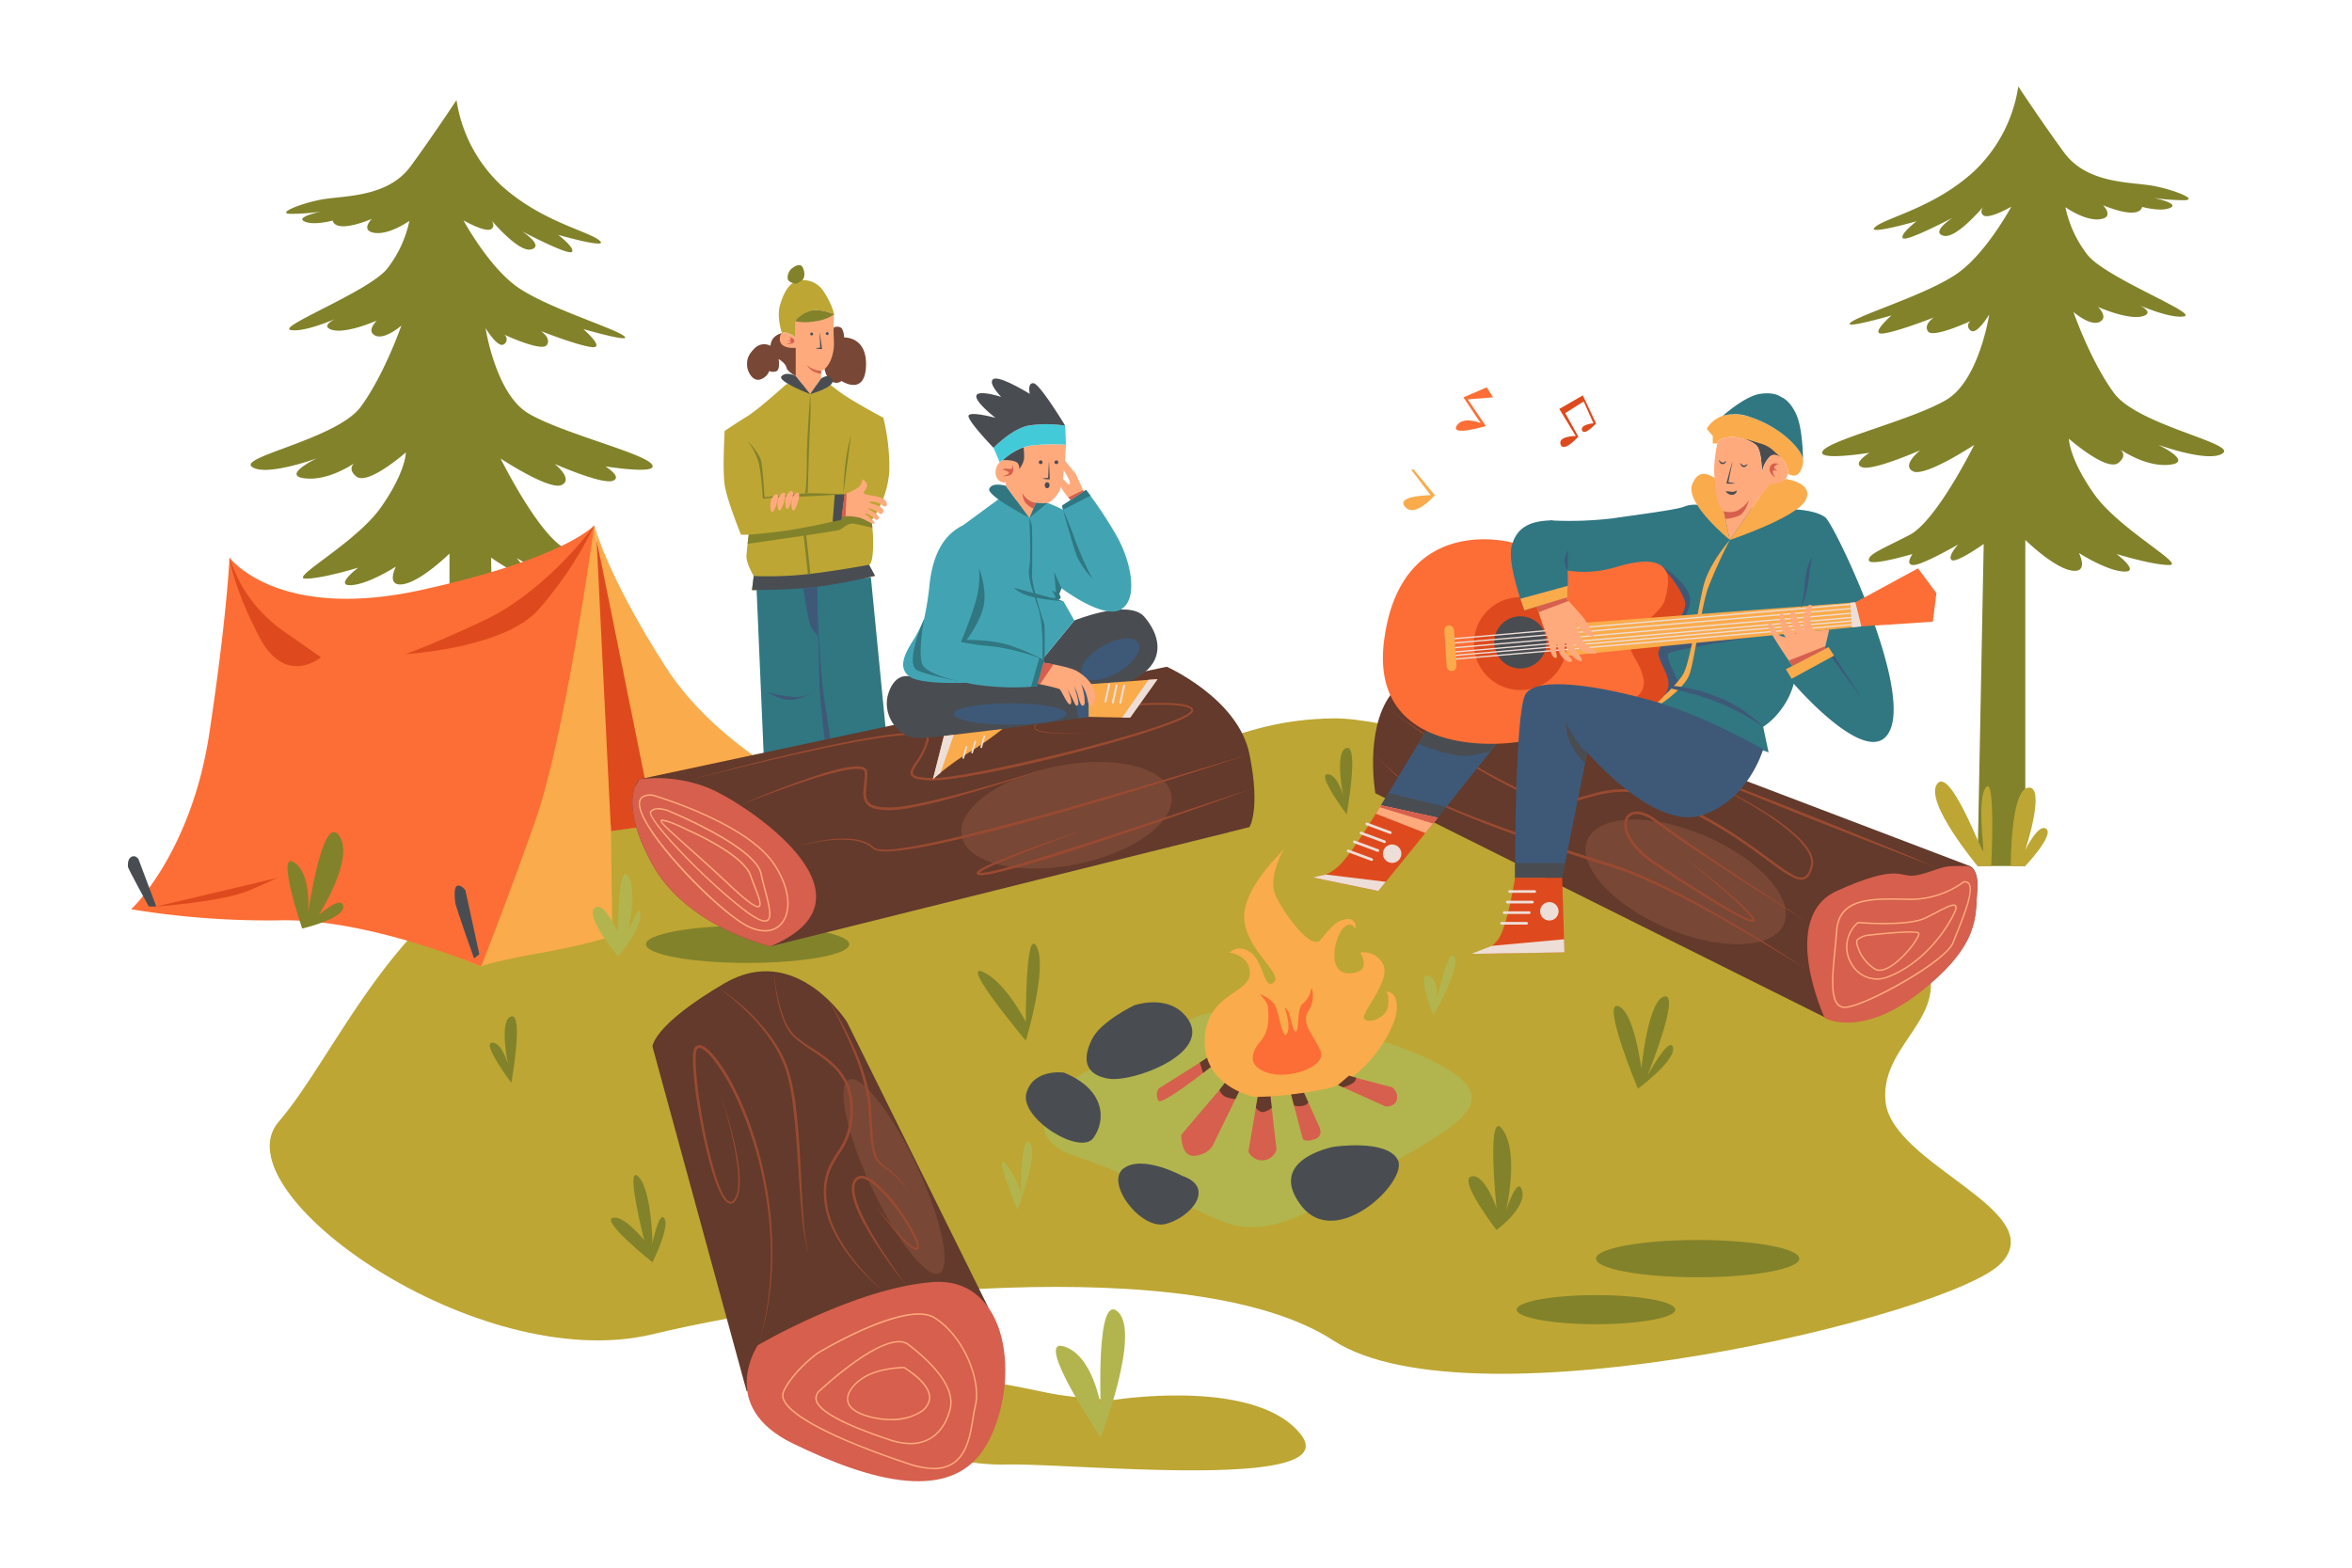 <?xml version="1.0" encoding="UTF-8"?> <svg xmlns="http://www.w3.org/2000/svg" id="Illustration" viewBox="0 0 600 400"><defs><style>.cls-1{fill:#82822b;}.cls-2{fill:#bda633;}.cls-3{fill:#b2b54e;}.cls-4{fill:#494d52;}.cls-5{fill:#d65f4d;}.cls-6{fill:#633a2b;}.cls-7{fill:#faab4b;}.cls-8{fill:#fc6e35;}.cls-9{fill:#de4a1d;}.cls-10{fill:#784735;}.cls-11{fill:#ffaa7d;}.cls-12{fill:#307782;}.cls-13{fill:#3e5978;}.cls-14{fill:#994a31;}.cls-15{fill:#42a4b3;}.cls-16{fill:#43cad9;}.cls-17{fill:#edded8;}</style></defs><g id="tree"><path class="cls-1" d="M514.87,22.057a37.466,37.466,0,0,1-11.38,21.736c-10.1,9.206-22.12,11.635-25.06,14.065s10.484-1.407,10.484-1.407-4.475,3.452-3.452,4.348,12.658-5.243,12.658-5.243-5.754,3.708-2.3,4.6,11-8.439,11-8.439-2.3,2.046-.895,3.2,7.16-2.174,7.16-2.174-6.265,11.636-13.554,16.878-24.165,10.357-27.234,12.53,10.229-1.662,10.229-1.662-5.754,4.987-2.174,4.6,13-4.092,13-4.092-2.775,1.79-1.5,3.581S502.723,81.9,502.723,81.9a1.452,1.452,0,0,0,0,2.43c1.534,1.278,4.731-4.092,4.731-4.092s-2.557,16.75-10.868,21.737-28.9,9.973-31.454,12.913,11.763.64,11.763.64-4.6,2.813-1.79,3.708,14.743-4.348,14.743-4.348-4.9,3.836-1.829,5.371,15.6-6.738,15.6-6.738-9.59,19.4-16.494,22.976-10.74,4.986-10.357,6.521,11.124-1.662,11.124-1.662-2.046,2.812.256,2.812,11.379-5.242,11.379-5.242-2.812,3.069-1.662,3.964,8.183-4.092,8.183-4.092l-1.586,82.162h12.2V137.77s7.16,7.033,11.763,7.8,1.918-4.475,1.918-4.475,6.9,4.475,11.379,4.731-1.79-4.475-1.79-4.475,9.078,2.812,13.426,2.812-12.786-9.078-19.179-18.156-6.393-14.064-6.393-14.064,9.717,8.566,12.658,6.137-.384-3.964-.384-3.964,6.777,5.115,13.3,4.475-2.813-5.114-2.813-5.114,12.914,4.731,16.494,2.174-21.736-7.161-27.746-15.344-10.357-20.713-10.357-20.713,4.22,3.708,6.649,2.557-.383-3.836-.383-3.836,8.055,3.58,11.635,2.3-3.58-3.836-3.58-3.836,9.589,4.6,13.809,3.964-19.947-9.846-24.55-15.727a29.659,29.659,0,0,1-5.625-12.147s4.986,3.58,8.822,3.069.767-3.58.767-3.58,7.288,3.2,9.462,1.278-3.868-2.173-3.868-2.173,7.48,2.877,11.124,1.726-3.74-2.685-3.74-2.685a53.278,53.278,0,0,0,7.576.575c4.027,0-2.11-2.589-7.672-3.644s-16.877-.383-22.823-8.535S514.87,22.057,514.87,22.057Z"></path><path class="cls-1" d="M116.454,25.535a37.464,37.464,0,0,0,11.38,21.736c10.1,9.206,22.119,11.636,25.06,14.065S142.41,59.93,142.41,59.93s4.475,3.452,3.452,4.347S133.2,59.035,133.2,59.035s5.753,3.708,2.3,4.6-11-8.439-11-8.439,2.3,2.046.895,3.2-7.16-2.173-7.16-2.173S124.509,67.857,131.8,73.1s24.166,10.357,27.235,12.531S148.8,83.967,148.8,83.967s5.753,4.987,2.173,4.6-13-4.091-13-4.091,2.774,1.79,1.5,3.58S128.6,85.374,128.6,85.374a1.451,1.451,0,0,1,0,2.429c-1.535,1.279-4.731-4.091-4.731-4.091s2.557,16.749,10.868,21.736,28.9,9.973,31.454,12.914-11.763.639-11.763.639,4.6,2.813,1.79,3.708-14.743-4.347-14.743-4.347,4.9,3.836,1.829,5.37-15.6-6.737-15.6-6.737,9.589,19.395,16.494,22.975,10.74,4.987,10.356,6.521-11.123-1.662-11.123-1.662,2.045,2.813-.256,2.813S131.8,142.4,131.8,142.4s2.813,3.068,1.662,3.963-8.183-4.091-8.183-4.091l1.587,82.162h-12.2V141.249s-7.16,7.032-11.763,7.8-1.918-4.475-1.918-4.475-6.905,4.475-11.38,4.731,1.79-4.475,1.79-4.475-9.078,2.813-13.425,2.813,12.786-9.078,19.179-18.156,6.393-14.065,6.393-14.065-9.717,8.567-12.658,6.137.384-3.963.384-3.963-6.777,5.114-13.3,4.475,2.813-5.115,2.813-5.115-12.914,4.731-16.494,2.174,21.736-7.16,27.746-15.343,10.356-20.714,10.356-20.714S98.17,86.78,95.741,85.63s.383-3.836.383-3.836-8.055,3.58-11.635,2.3,3.58-3.836,3.58-3.836-9.59,4.6-13.809,3.964S94.206,74.378,98.809,68.5a29.663,29.663,0,0,0,5.626-12.146s-4.986,3.58-8.822,3.068-.767-3.58-.767-3.58-7.288,3.2-9.462,1.279,3.868-2.174,3.868-2.174-7.48,2.877-11.124,1.726,3.74-2.685,3.74-2.685a53.278,53.278,0,0,1-7.576.575c-4.028,0,2.11-2.589,7.672-3.644s16.877-.383,22.823-8.534S116.454,25.535,116.454,25.535Z"></path></g><g id="ground"><path class="cls-2" d="M230.4,213.657s-57.011-9.783-93.084,2.748-50.9,51.98-66.248,69.846,50.728,64.918,95.432,54.178,138.3-21.4,173.587,1.575,157.779-6.306,170.437-19.731-28-25.077-29.535-41.307,21.1-22.658,6.9-41.308-122.206-56.707-147.679-56.366-38.747,11.376-68.152,22.5S230.4,213.657,230.4,213.657Z"></path><path class="cls-2" d="M284.382,357.179s36.009-5.754,47.454,8.822-58.247,7.288-75.376,7.672-41.181-9.144-28.388-17.614,34.037-1.12,43.17,0A123.856,123.856,0,0,0,284.382,357.179Z"></path><path class="cls-2" d="M504.461,220.955s-13.629-16.314-10.305-20.917,11.508,17.9,11.764,17.134-1.663-13.681.767-16.366,1.278,20.149,1.278,20.149Z"></path><path class="cls-2" d="M512.961,220.955s-.137-19.51,4.466-19.99-.767,15.919-.767,15.919,3.356-7,5.37-5.37-5.37,9.441-5.37,9.441Z"></path><ellipse class="cls-1" cx="407.141" cy="334.164" rx="20.227" ry="3.708"></ellipse><ellipse class="cls-1" cx="433.068" cy="321.144" rx="25.927" ry="4.753"></ellipse><ellipse class="cls-1" cx="190.712" cy="240.936" rx="25.927" ry="4.753"></ellipse><path class="cls-1" d="M308.779,213.513s-8.363-7.945-5.87-11.109,6.713,7,6.713,7-1.247-17.6,1.918-17,1.246,17.573,1.246,17.573,1.631-4.7,3.165-4.507-2.32,6.831-2.32,6.831Z"></path><path class="cls-1" d="M343.537,207.8s-7.544-10.066-4.987-10.255,4.092,5.409,4.092,5.409-2.3-11.352.895-12.119S343.537,207.8,343.537,207.8Z"></path><path class="cls-1" d="M130.444,276.3s-7.544-10.066-4.987-10.255,4.092,5.41,4.092,5.41-2.3-11.353.895-12.12S130.444,276.3,130.444,276.3Z"></path><path class="cls-1" d="M417.824,277.778s-9.206-22.12-5.115-21.1,6.01,15.982,6.01,15.982,1.662-17.517,5.881-18.412-4.347,20.2-4.347,20.2,5.754-10.484,6.521-7.16S417.824,277.778,417.824,277.778Z"></path><path class="cls-1" d="M166.45,322.081s-12.978-10.356-10.229-11.315,8.119,5.657,8.119,5.657-4.986-19.554-1.534-16.25,3.644,17.113,3.644,17.113,1.726-8.666,3.069-6.347S166.45,322.081,166.45,322.081Z"></path><path class="cls-1" d="M381.767,313.834s-9.845-12.745-6.457-13.661,6.457,8.035,6.457,8.035-2.685-26.083,1.6-19.946.815,20.714.815,20.714,2.989-9.462,4.124-5.115S381.767,313.834,381.767,313.834Z"></path><path class="cls-1" d="M261.691,265.533s-16.8-20.011-11.045-17.6,11.045,12.81,11.045,12.81-.113-24.605,2.764-19.226S261.691,265.533,261.691,265.533Z"></path><path class="cls-3" d="M259.533,308.72s-6.146-15.208-3.073-11.824a18.451,18.451,0,0,1,3.968,7.779s-.128-15.566,2.3-13.112S259.533,308.72,259.533,308.72Z"></path><path class="cls-3" d="M280.792,366.768s-17.02-25.316-9.55-23.27,9.55,15.087,9.55,15.087-1.226-29.408,4.484-23.782S280.792,366.768,280.792,366.768Z"></path><path class="cls-3" d="M365.657,259.11s-4.348-11-1.407-10.229,2.3,6.265,2.3,6.265,2.94-14.064,4.475-11S365.657,259.11,365.657,259.11Z"></path></g><g id="bonfire"><path class="cls-3" d="M305.77,259.11s-17.2,9.206-26.988,13.425-20.017,17.3-4.673,22.394,23.334,10.612,37.239,16.549,27.458-5.315,45.231-15.544,26.658-15.855,10.2-24.549-38.454-10.485-42.289-13.3S305.77,259.11,305.77,259.11Z"></path><path class="cls-4" d="M289.388,256.489s-8.5,4.027-10.8,8.63-2.3,8.951,4.091,10.1,28.835-7.193,19.051-16.749C297,253.849,289.388,256.489,289.388,256.489Z"></path><path class="cls-4" d="M271.424,273.686s-7.8-1.151-9.59,5.242,13.809,16.111,17.133,11.38S281.78,277.9,271.424,273.686Z"></path><path class="cls-4" d="M301.6,300.025s-10.1-5.5-14.96-1.918,4.347,15.855,10.74,14.193S310.237,303,301.6,300.025Z"></path><path class="cls-4" d="M340.212,292.609s-17.261,3.2-8.31,14.96,27.49-6.265,24.677-11.635S340.212,292.609,340.212,292.609Z"></path><path class="cls-5" d="M321.225,277.586l-2.749,16.261a3.836,3.836,0,0,0,7.16-.534l-1.918-16.878Z"></path><path class="cls-5" d="M328.066,274.2c.064.384,4.283,16.431,4.283,16.431s.639.9,3.133,0,.831-3.644.831-3.644l-6.01-13.362Z"></path><path class="cls-5" d="M337.4,275.093c.191.063,16.11,7.231,16.11,7.231s2.427.12,2.844-1.8a3.141,3.141,0,0,0-1.182-3.069l-15.855-4.219Z"></path><path class="cls-5" d="M311.348,267.8l-15.825,9.978a3.078,3.078,0,0,0,0,3.064c.961,1.439,15.825-10.548,15.825-10.548Z"></path><polygon class="cls-6" points="306.086 271.122 306.906 273.776 309.909 271.442 309.015 269.147 306.086 271.122"></polygon><path class="cls-5" d="M315.791,272.535l-14.448,17.006s-.128,5.753,3.452,5.37,4.6-2.684,4.6-2.684l9.078-18.622Z"></path><path class="cls-6" d="M311.1,278.058a2.846,2.846,0,0,0,1.639,1.829,9.033,9.033,0,0,0,2.415.536l1.287-2.641-3.558-2.018Z"></path><path class="cls-6" d="M320.367,282.661s.954,1.224,1.961,1.071a5.28,5.28,0,0,0,2.1-1.071l-.333-2.931h-3.23Z"></path><path class="cls-7" d="M320.011,279.887s-12.882-2.53-12.691-14.354,11.22-12.017,11.508-16.908-5.164-5.562-5.164-5.562,2.191-2.4,5.451,0,3.357,9.782,5.85,7.576-7.767-8.822-7.576-16.973,11.124-17.619,10.741-17.68-4.8,7.611-2.781,12.31,9.11,14.192,11.411,11.6,3.932-5.178,6.809-5.37a1.845,1.845,0,0,1,2.109,2.493s-.863-2.4-3.068-.1-4.22,11.7,1.726,11.412,2.653-5.275,2.653-5.275A5.464,5.464,0,0,1,352.807,246c2.045,3.772-4.6,11.316-4.859,13.426s5.69.895,6.137-2.749-.7-3.644-.7-3.644,3.324-.576,2.941,4.666-8.151,17.965-17.837,20.075A97.578,97.578,0,0,1,320.011,279.887Z"></path><path class="cls-6" d="M329.371,279.265l.728,2.784a3.731,3.731,0,0,0,1.9.14c1.407-.128,1.75-.909,1.75-.909l-1.1-2.444Z"></path><path class="cls-6" d="M342.612,277.422a8.9,8.9,0,0,0,2.363-.987,2.052,2.052,0,0,0,1.01-1.422l-1.841-.56-2.818,2.392Z"></path><path class="cls-8" d="M323.463,257.512s.831,4.982-1.79,8.021-3.586,6.544,1.915,8.243,14.961-1.752,13.267-5.652-5.1-7.16-3.108-10.1a7.17,7.17,0,0,0,.84-6.073s-.417,2.749-2.126,4.027-1.007,6.033-1.71,7.108-1.471-3.336-1.854-4.423a3.317,3.317,0,0,0-1.215-1.606s1.777,4.611.633,6.657-2.039-5.818-3.254-7.544a8.03,8.03,0,0,0-3.708-2.493S323.782,255.977,323.463,257.512Z"></path></g><g id="tent"><path class="cls-7" d="M215.159,205.792s-30.3-12.147-45.384-35.673-18.157-36.089-18.157-36.089,13.809,80.585,17.389,88.768,6.393,4.858,6.393,4.858Z"></path><path class="cls-7" d="M156.221,238.908s-.507-41.948-1.023-64.642a299.226,299.226,0,0,0-3.58-40.236L118.407,244.869l4.315,1.711s2.078-1.023,14.592-3.325A169.647,169.647,0,0,0,156.221,238.908Z"></path><path class="cls-8" d="M33.475,232s15.344-14.365,19.947-45.029,5.114-44.729,5.114-44.729,12.019,16.368,48.843,8.312,44.239-16.528,44.239-16.528-7.416,53.734-15.087,75.47-13.809,37.08-13.809,37.08-28.129-12.019-50.633-11.764A215.024,215.024,0,0,1,33.475,232Z"></path><path class="cls-4" d="M32.644,221.2c.128.64,5.307,10.1,5.307,10.1h1.917l-4.539-12.082s-.767-1.215-1.854-.576S32.644,221.2,32.644,221.2Z"></path><path class="cls-4" d="M116.137,230.245c-.192.288,4.8,14.289,4.8,14.289l1.342-1.055-3.548-16.3s-1.055-1.535-2.109-1.151S116.137,230.245,116.137,230.245Z"></path><path class="cls-9" d="M39.868,231.3s17.173-1.182,24.074-4.251l6.9-3.069Z"></path><path class="cls-9" d="M151.618,134.03s-12.018,16.782-28.512,24.454-19.947,8.439-19.947,8.439,25.158-1.343,34.155-11.316A96.169,96.169,0,0,0,151.618,134.03Z"></path><path class="cls-9" d="M58.536,142.246a36.092,36.092,0,0,0,13.17,18.348l10.165,7.1s-9.015,7.671-15.727-5.179S58.536,142.246,58.536,142.246Z"></path><polygon class="cls-9" points="152.18 137.635 164.474 198.536 163.385 211.028 155.859 212.062 152.18 137.635"></polygon><path class="cls-3" d="M157.628,244.022s-8.311-9.973-6.01-12.274,6.01,6.137,6.01,6.137,0-17.9,2.557-14.448,0,14.448,0,14.448,3.324-8.625,3.2-4.376S157.628,244.022,157.628,244.022Z"></path><path class="cls-1" d="M77.076,236.926s-6.713-19.85-2.11-16.925,3.644,12.9,3.644,12.9,3.644-25.509,7.864-19.755-5.179,20.33-5.179,20.33,6.015-5.306,6.268-2.174S77.076,236.926,77.076,236.926Z"></path></g><g id="girl"><path class="cls-2" d="M199.5,85.017c1.09-.732,3.479,1.1,3.479,1.1V81.96a7.252,7.252,0,0,1,3.708-2.621c2.493-.767,6.086.895,6.086.895l0,.049.067-.049a19.616,19.616,0,0,0-2.633-5.706,6.122,6.122,0,0,0-6.9-2.829c-2.11.624-3.452,3.1-4.344,6.234s.54,7.082.54,7.082Z"></path><path class="cls-1" d="M201.716,68.75s2.421-2.326,3.188-.24-.218,2.96-.218,2.96l-1.484.924s-2.11-.144-2.277-1.343A3.329,3.329,0,0,1,201.716,68.75Z"></path><path class="cls-10" d="M199.47,85.014a3.9,3.9,0,0,0-2.333,1.452,3.523,3.523,0,0,0-.576,1.775,3.418,3.418,0,0,0-3.931.5c-1.727,1.71-2.142,2.845-2.046,4.539s1.5,4.092,3.324,3.548a3.587,3.587,0,0,0,2.334-2.173,2.282,2.282,0,0,0,1.854.044c.959-.428.542-3.081.542-3.081s1.759,1.023,1.983,2.142,2.4,2.2,2.4,2.2V88.736Z"></path><path class="cls-10" d="M212.748,83.494s1.442-.448,2.017.351a4.7,4.7,0,0,1,.576,2.27s5.9-.32,5.578,7.352-6.257,3.74-6.257,3.74a2.05,2.05,0,0,1-2.438.128c-1.5-.8-1.868-3.181-1.868-3.181Z"></path><path class="cls-2" d="M225.33,106.573s-5.946-3.133-9.686-5.578c-1.764-1.154-3.769-2.781-3.769-2.781l-11.142-.24c-.192,0-6.755,6.169-10.162,8.279s-5.709,3.708-5.709,3.708-.575,9.845,0,13.745a27.48,27.48,0,0,0,.892,3.633c.156.516.324,1.045.5,1.575q.087.266.177.531.178.531.361,1.055c.122.348.244.693.365,1.029.362,1.01.715,1.951,1.014,2.734.05.13.1.256.145.377.419,1.09.7,1.788.7,1.788H191s-.447,3.324-.575,5.306,1.854,5.242,1.854,5.242l-.448,3.58s8.5.064,15.663-.7a134.722,134.722,0,0,0,15.727-2.941l-1.534-2.812s.831.063,1.023-3.9a38.2,38.2,0,0,0-.384-7.352,25.042,25.042,0,0,0,4.539-12.53A52.547,52.547,0,0,0,225.33,106.573Z"></path><path class="cls-1" d="M217.083,111.048a49.785,49.785,0,0,0-1.391,7.064c-.479,3.932-.533,7.8-.533,7.8l1.181-9.114Z"></path><path class="cls-1" d="M215.456,126.1s-11.079.739-13.86.643a49.419,49.419,0,0,0-7,.528s-.383-7.1-1.2-9.733a18.273,18.273,0,0,0-2.685-5.035s3.068,3.069,3.5,5.322.815,9.014.815,9.014,8.679-.76,10.405-.931S215.456,126.1,215.456,126.1Z"></path><path class="cls-11" d="M197.808,126.143a2.871,2.871,0,0,0-1.175,1.7c-.287,1.175-.048,3.357.588,2.685s1.522-3.716,1.21-4.171S197.808,126.143,197.808,126.143Z"></path><path class="cls-11" d="M199.651,125.759a2.867,2.867,0,0,0-1.175,1.7c-.288,1.175-.048,3.356.587,2.685s1.523-3.716,1.211-4.172S199.651,125.759,199.651,125.759Z"></path><path class="cls-11" d="M201.634,125.327a2.871,2.871,0,0,0-1.175,1.7c-.288,1.175-.048,3.357.587,2.685s1.523-3.716,1.211-4.171S201.634,125.327,201.634,125.327Z"></path><path class="cls-11" d="M212.748,80.233s-3.592-1.662-6.086-.9a7.252,7.252,0,0,0-3.708,2.621v4.156s-3.511-2.7-3.963-.256c-.64,3.452,4.027,2.877,4.027,2.877V95.96l3.66,4.6,2.781-3.98V94.63h0c1.775-.468,3.449-3.776,3.278-7.555A61.548,61.548,0,0,1,212.748,80.233Z"></path><path class="cls-1" d="M190.712,138.749s22.631-3.184,23.494-3.568,2.062-1.817,3.644-1.556,4.7,1.029,4.7,1.029l-.116-1.029a5.656,5.656,0,0,0-2.62-1.7,14.166,14.166,0,0,0-4.657-.384l-.459.287v.768s-9.268,2.158-14.686,2.877-9.015.959-9.015.959Z"></path><path class="cls-1" d="M206.621,79.338a7.346,7.346,0,0,0-3.763,2.621,13.5,13.5,0,0,0,5.19,0,11.129,11.129,0,0,0,4.748-1.726S209.151,78.571,206.621,79.338Z"></path><path class="cls-11" d="M203.194,125.759a2.867,2.867,0,0,0-1.175,1.7c-.288,1.175-.048,3.356.588,2.685s1.522-3.716,1.21-4.172S203.194,125.759,203.194,125.759Z"></path><polygon class="cls-12" points="193.013 150.558 194.931 195.116 226.289 189.554 222.165 147.329 197.424 149.182 193.013 150.558"></polygon><path class="cls-4" d="M203.018,95.96s-2.285-1.294-3.628,0,7.288,4.6,7.288,4.6Z"></path><path class="cls-4" d="M209.459,96.583s1.966-1.521,2.877.319-5.658,3.661-5.658,3.661Z"></path><path class="cls-4" d="M206.918,146.4a92.271,92.271,0,0,1-14.64.575l-.447,3.581s8.5.063,15.662-.7a134.673,134.673,0,0,0,15.727-2.941l-1.534-2.812S214.733,145.442,206.918,146.4Z"></path><path class="cls-11" d="M214.7,131.824a11.953,11.953,0,0,1,4.924.361c1.87.767,2.685,1.486,3.332,1.438s-.926-1.581-2.061-2.3c-.415-.263,0-.29,0-.29s.121-.141,1.128.458,1.126,1.127,1.63,1.151,1.1-.815-.576-1.822-1.71-1.215-1.71-1.215a12.038,12.038,0,0,1,1.662.52c1.007.383,1.75,1.774,2.206.6s-1.079-1.606-2.4-2.062-1.185-.542-1.185-.542a3.034,3.034,0,0,1,1.9.039c1.414.312,1.654,1.223,2.325,1.055s.456-1.415-.695-2.038-4.282-.808-4.706-1.267.8-1.25.7-2.185-1.174-1.415-1.174-1.415a3.444,3.444,0,0,1-.887,1.959,15.993,15.993,0,0,1-3.665,1.833Z"></path><path class="cls-1" d="M206.678,100.563s-.959,13.361-.839,16.686a83.344,83.344,0,0,1-.407,8.658l.623-.211s.384-14.648.623-17.525A73.978,73.978,0,0,0,206.678,100.563Z"></path><polygon class="cls-1" points="206.108 146.496 204.804 134.677 205.456 134.553 206.737 146.423 206.108 146.496"></polygon><path class="cls-4" d="M212.957,126.258l-.554,6.852a11.869,11.869,0,0,0,2.3-.518c0-.16.756-6.493.756-6.493Z"></path><path class="cls-13" d="M210.381,188.739s-1.417-11.2-1.417-16.734-.64-19.019-.64-19.019.991,16.3,1.327,20.266,2.169,15.18,2.169,15.18Z"></path><path class="cls-13" d="M195.794,176.576s3.325,2.429,6.585,1.918a10.119,10.119,0,0,0,4.859-1.918,7.637,7.637,0,0,1-5.179,1.215A33.661,33.661,0,0,1,195.794,176.576Z"></path><path class="cls-13" d="M204.937,150.09s1.15,8.554,2.045,9.992a11.416,11.416,0,0,0,1.734,2.209l-.226-12.552Z"></path><path class="cls-5" d="M201.308,85.987s1.415.264,1.319,1.079-2.038.719-2.038.719,1.175-.288,1.2-.551-1.439-.346-1.439-.346,1.415.082,1.391-.278A.981.981,0,0,0,201.308,85.987Z"></path><path class="cls-5" d="M209.459,94.63a6.561,6.561,0,0,1-1.966-.428,4.517,4.517,0,0,1-1.654-1.151,4.128,4.128,0,0,0,1.81,1.79,11.678,11.678,0,0,0,1.81.544Z"></path><polygon class="cls-5" points="215.954 125.907 215.721 131.738 214.7 131.824 215.456 126.099 215.954 125.907"></polygon><circle class="cls-4" cx="207.062" cy="85.22" r="0.368"></circle><circle class="cls-4" cx="211.026" cy="85.108" r="0.368"></circle><path class="cls-4" d="M209.1,84.85l.3,2c.079.667.219,1.329.26,2l.013.226-.2-.015a8.287,8.287,0,0,1-1.366-.173v-.038a8.078,8.078,0,0,1,1.366-.173l-.191.21c-.087-.666-.075-1.342-.124-2.012l-.087-2.016Z"></path></g><g id="log"><path class="cls-6" d="M166.45,267.037l24.027,87.968,61.645-21.4L216.06,260.747s-13-20.56-31.307-9.82S166.45,267.037,166.45,267.037Z"></path><path class="cls-5" d="M193.3,343.242s-10.485,15.6,8.95,25.061,40.915,15.854,49.61,0,5.626-42.706-14.065-41.171S193.3,343.242,193.3,343.242Z"></path><ellipse class="cls-10" cx="228.072" cy="300.173" rx="6.382" ry="27.261" transform="translate(-105.644 124.804) rotate(-25.05)"></ellipse><path class="cls-11" d="M238.2,374.878a20.992,20.992,0,0,1-6.5-1.225c-8.721-2.89-29.291-10.272-31.916-16.393a2.757,2.757,0,0,1-.028-2.346c2.485-5.274,8.627-9.729,8.689-9.774l.012-.007c.924-.562,22.712-13.719,30.11-9.013,7.631,4.856,11.949,16.3,10.437,22.54-.224.921-.4,2.015-.59,3.173-.688,4.226-1.543,9.484-5.408,11.826A9.092,9.092,0,0,1,238.2,374.878Zm-29.546-29.439c-.214.156-6.155,4.51-8.567,9.629a2.38,2.38,0,0,0,.033,2.049c1.781,4.152,13.63,10.2,31.7,16.192,4.815,1.595,8.415,1.608,11,.04,3.722-2.255,4.563-7.422,5.238-11.574.19-1.165.369-2.266.595-3.2,1.485-6.124-2.768-17.369-10.277-22.147C231.206,331.871,209.125,345.151,208.649,345.439Z"></path><path class="cls-11" d="M232.252,368.506a17.174,17.174,0,0,1-5.446-.99c-7.7-2.594-18.03-6.487-18.782-10.339a2.721,2.721,0,0,1,1.14-2.627c.739-.694,17.091-15.966,22.7-11.611,8.178,6.345,11.782,11.892,10.71,16.487-.843,3.615-2.744,6.406-5.35,7.859A10.055,10.055,0,0,1,232.252,368.506Zm-2.935-25.989c-6.754,0-19.759,12.161-19.907,12.3l-.006,0a2.356,2.356,0,0,0-1.023,2.284c.8,4.091,14.152,8.587,18.541,10.065,4.035,1.358,7.444,1.291,10.126-.2,2.517-1.4,4.355-4.111,5.175-7.625,1.037-4.444-2.523-9.867-10.58-16.117A3.689,3.689,0,0,0,229.317,342.517Z"></path><path class="cls-11" d="M227.282,362.392a21.4,21.4,0,0,1-6.418-1.012c-3.014-.958-4.63-2.35-4.8-4.137-.232-2.383,2.311-4.918,4.77-6.265,4.023-2.2,9.716-2.228,9.773-2.228h.048l.043.024c.29.167,7.1,4.135,6.61,8.235a4.971,4.971,0,0,1-2.511,3.481A14.03,14.03,0,0,1,227.282,362.392Zm3.273-13.278c-.56.007-5.806.133-9.549,2.183-2.359,1.291-4.8,3.692-4.584,5.911.158,1.629,1.689,2.917,4.552,3.826,5.006,1.59,10.354,1.257,13.624-.849a4.63,4.63,0,0,0,2.347-3.22C237.385,353.263,231.132,349.456,230.555,349.114Z"></path><path class="cls-14" d="M193.3,343.242a53.834,53.834,0,0,0,2.293-9.319,77.05,77.05,0,0,0,.963-9.547A92.752,92.752,0,0,0,195.4,305.26a96.793,96.793,0,0,0-4.816-18.526,80.808,80.808,0,0,0-3.826-8.773,44.328,44.328,0,0,0-5.1-8.033,14.007,14.007,0,0,0-1.63-1.679,5.242,5.242,0,0,0-.919-.643,1.428,1.428,0,0,0-.9-.213.818.818,0,0,0-.516.618,5.374,5.374,0,0,0-.184,1.1,22.409,22.409,0,0,0-.028,2.364,91.328,91.328,0,0,0,.985,9.523,134.37,134.37,0,0,0,4.059,18.734,33.815,33.815,0,0,0,1.69,4.455,8.215,8.215,0,0,0,1.242,1.959,1.411,1.411,0,0,0,.861.508.989.989,0,0,0,.82-.475,4.715,4.715,0,0,0,.932-2.065,12.836,12.836,0,0,0,.259-2.347,31.205,31.205,0,0,0-.288-4.764,81.693,81.693,0,0,0-1.851-9.415q-1.172-4.659-2.665-9.235,1.582,4.541,2.837,9.191a81.977,81.977,0,0,1,2.031,9.412,30.917,30.917,0,0,1,.345,4.822,13.3,13.3,0,0,1-.244,2.428,5.134,5.134,0,0,1-1.01,2.274,1.436,1.436,0,0,1-1.192.645,1.858,1.858,0,0,1-1.183-.643,8.655,8.655,0,0,1-1.35-2.07,34.275,34.275,0,0,1-1.766-4.511,96.37,96.37,0,0,1-2.442-9.328q-1.012-4.711-1.738-9.477a91.76,91.76,0,0,1-1.025-9.6,22.917,22.917,0,0,1,.021-2.443,5.945,5.945,0,0,1,.213-1.265,1.509,1.509,0,0,1,1.018-1.088,2.072,2.072,0,0,1,1.4.27,5.953,5.953,0,0,1,1.051.726,14.457,14.457,0,0,1,1.722,1.762,44.94,44.94,0,0,1,5.164,8.185,81.289,81.289,0,0,1,3.829,8.86,96.883,96.883,0,0,1,5.706,37.888,77.258,77.258,0,0,1-1.141,9.559A54.046,54.046,0,0,1,193.3,343.242Z"></path><path class="cls-14" d="M183.053,251.941a49.285,49.285,0,0,1,13.773,12.8,30.859,30.859,0,0,1,4.37,8.413,54.292,54.292,0,0,1,1.849,9.3c.74,6.262,1.079,12.548,1.38,18.824.144,3.139.3,6.276.544,9.4a48.921,48.921,0,0,0,1.374,9.3,45.814,45.814,0,0,1-1.729-9.264c-.319-3.131-.535-6.27-.747-9.4-.416-6.271-.749-12.547-1.542-18.765a53.643,53.643,0,0,0-1.755-9.18,32.107,32.107,0,0,0-4.2-8.3,46.9,46.9,0,0,0-6.07-7.13A53.616,53.616,0,0,0,183.053,251.941Z"></path><path class="cls-14" d="M225.371,329.465a55.783,55.783,0,0,1-8.372-8.49,41.873,41.873,0,0,1-3.356-4.958c-.53-.849-.935-1.768-1.385-2.663-.23-.446-.38-.928-.574-1.391a13.658,13.658,0,0,1-.517-1.414,19.514,19.514,0,0,1-.712-2.934c-.072-.5-.189-1-.215-1.5l-.084-1.508a15.913,15.913,0,0,1,.909-5.975,28.494,28.494,0,0,1,2.923-5.256,17.857,17.857,0,0,0,2.354-5.326,18.688,18.688,0,0,0-.684-11.472,15.471,15.471,0,0,0-3.443-4.669,35.024,35.024,0,0,0-4.675-3.6,42.4,42.4,0,0,1-4.847-3.528c-.356-.359-.716-.72-1.044-1.107l-.442-.628-.22-.314-.176-.334a14.449,14.449,0,0,1-.661-1.353c-.213-.455-.39-.923-.561-1.394a34.944,34.944,0,0,1-1.493-5.79,46.524,46.524,0,0,1-.681-5.926,52.588,52.588,0,0,0,.87,5.89,34.672,34.672,0,0,0,1.638,5.7A11.777,11.777,0,0,0,203,264.443a42.027,42.027,0,0,0,4.846,3.4,32.3,32.3,0,0,1,4.8,3.612,16.1,16.1,0,0,1,3.613,4.85,16.36,16.36,0,0,1,1.334,5.907,21.982,21.982,0,0,1-.547,6.016,18.6,18.6,0,0,1-2.471,5.518,27.967,27.967,0,0,0-2.893,5.121,15.259,15.259,0,0,0-.9,5.729l.073,1.469c.021.49.138.968.2,1.453a19.042,19.042,0,0,0,.644,2.864,13.3,13.3,0,0,0,.483,1.391c.183.457.321.931.54,1.373.429.888.811,1.8,1.321,2.646a42.28,42.28,0,0,0,3.238,4.966A58.7,58.7,0,0,0,225.371,329.465Z"></path><path class="cls-14" d="M231.281,328.054a112.028,112.028,0,0,1-10.324-14.8,43.932,43.932,0,0,1-2.064-4.038,20.31,20.31,0,0,1-1.442-4.34,7.483,7.483,0,0,1-.114-2.349,3.128,3.128,0,0,1,1.187-2.163,3.174,3.174,0,0,1,.609-.288,3.526,3.526,0,0,1,.656-.074,3.882,3.882,0,0,1,1.216.257,8.685,8.685,0,0,1,2.028,1.18,34.3,34.3,0,0,1,6.159,6.684q1.342,1.829,2.533,3.761a29.536,29.536,0,0,1,2.122,4.023,5.47,5.47,0,0,1,.56,2.3.777.777,0,0,1-.408.658.93.93,0,0,1-.738-.039,4.354,4.354,0,0,1-1.009-.634,28.06,28.06,0,0,1-3.2-3.221q-2.943-3.43-5.582-7.09c1.893,2.334,3.8,4.656,5.847,6.852a28.284,28.284,0,0,0,3.217,3.1c.527.407,1.428.945,1.371.308a5.234,5.234,0,0,0-.57-2.017,44.774,44.774,0,0,0-4.672-7.609,33.758,33.758,0,0,0-6.063-6.5,7.988,7.988,0,0,0-1.846-1.1,1.964,1.964,0,0,0-1.84.016,2.467,2.467,0,0,0-.906,1.688,6.8,6.8,0,0,0,.094,2.132,19.6,19.6,0,0,0,1.368,4.207c.6,1.364,1.267,2.7,1.975,4.019,1.423,2.634,3.013,5.183,4.674,7.682C227.762,323.181,229.5,325.634,231.281,328.054Z"></path><path class="cls-14" d="M211.393,255.2a94.486,94.486,0,0,1,6.532,12.218,52.082,52.082,0,0,1,4.128,13.265l.166,1.748.089,1.73.184,3.451c.071,1.149.149,2.3.277,3.434a18.264,18.264,0,0,0,.613,3.339,5.5,5.5,0,0,0,1.8,2.727c.422.364.907.661,1.383,1.017a15.935,15.935,0,0,1,1.332,1.137,30.417,30.417,0,0,1,4.339,5.406,33,33,0,0,0-4.579-5.144,16.992,16.992,0,0,0-1.333-1.069c-.456-.322-.969-.616-1.432-.992a6.014,6.014,0,0,1-2.038-2.906,16.131,16.131,0,0,1-.706-3.443c-.142-1.155-.231-2.309-.314-3.462l-.217-3.458-.105-1.726-.176-1.7a54.068,54.068,0,0,0-3.92-13.138q-1.318-3.189-2.846-6.292C213.57,259.271,212.505,257.226,211.393,255.2Z"></path><path class="cls-6" d="M163.126,198.824l134.509-28.705s18.22,8.072,21.1,22.288,0,18.627,0,18.627L196.513,241.465s-21.432-4.922-30.255-21.225S163.126,198.824,163.126,198.824Z"></path><path class="cls-5" d="M180.77,201.061a35.59,35.59,0,0,0-17.645-2.237l-1.1,1.826c-1.058,2.673-1.723,8.575,4.238,19.59,8.822,16.3,30.254,21.225,30.254,21.225C226.7,228.807,189.848,204.769,180.77,201.061Z"></path><ellipse class="cls-10" cx="272.06" cy="208.019" rx="27.261" ry="12.765" transform="translate(-35.564 57.5) rotate(-11.33)"></ellipse><path class="cls-11" d="M195.156,237.678a9.907,9.907,0,0,1-4.039-.97c-7.892-3.564-29.642-26.137-28.095-32.321.312-1.249,1.476-1.816,3.441-1.685l.037.007c.239.068,23.929,6.95,31.075,17.622,4.573,6.829,4.274,12.656,1.95,15.4A5.521,5.521,0,0,1,195.156,237.678Zm-29.222-34.631c-1.463,0-2.323.479-2.56,1.427-1.47,5.877,20.28,28.466,27.891,31.9,3.33,1.5,6.238,1.183,7.982-.878,2.237-2.642,2.494-8.294-1.974-14.966-6.988-10.436-30.074-17.243-30.854-17.47C166.251,203.052,166.089,203.047,165.934,203.047Z"></path><path class="cls-11" d="M195.149,235.183c-1.2,0-3.172-1.1-6.084-3.388-10.355-8.124-24.263-22.889-23.253-24.685.926-1.646,4.2-.609,4.338-.563l.012,0c.928.375,22.739,9.272,24.18,16.408.263,1.3.639,2.722,1,4.095,1,3.789,1.869,7.062.556,7.926A1.331,1.331,0,0,1,195.149,235.183ZM167.9,206.546a1.915,1.915,0,0,0-1.774.742c-.761,1.352,11.937,15.416,23.16,24.221,3.4,2.666,5.555,3.73,6.411,3.168,1.095-.721.179-4.182-.707-7.531-.365-1.377-.742-2.8-1.007-4.115-1.395-6.905-23.468-15.943-23.954-16.141A8.07,8.07,0,0,0,167.9,206.546Z"></path><path class="cls-11" d="M193.376,231.525c-.782,0-2.533-1.01-7.3-5.5-4.225-3.978-7.917-7.273-10.884-9.92-5.281-4.713-6.939-6.231-6.681-6.8.112-.243.441-.2.548-.186,2.19.286,6.232,2.381,6.479,2.509.665.286,14.192,6.154,16.108,11.709.291.841.638,1.738.973,2.606,1.186,3.063,1.875,4.966,1.136,5.463A.657.657,0,0,1,193.376,231.525ZM168.905,209.48a.181.181,0,0,0-.08.01c-.007.441,2.914,3.048,6.613,6.349,2.968,2.648,6.662,5.945,10.891,9.927,5.227,4.922,6.816,5.627,7.228,5.348.536-.361-.466-2.95-1.272-5.031-.337-.871-.686-1.772-.978-2.619-1.87-5.423-15.774-11.436-15.914-11.5l-.013-.006c-.042-.022-4.216-2.193-6.364-2.474A.892.892,0,0,0,168.905,209.48Z"></path><path class="cls-14" d="M174.977,199.3q12.372-3.413,24.848-6.443c8.329-1.958,16.685-3.841,25.159-5.137,2.121-.311,4.25-.58,6.4-.7a19.405,19.405,0,0,1,3.249.052,4.473,4.473,0,0,1,1.639.452,1.161,1.161,0,0,1,.634,1.279l-.094.4a18.688,18.688,0,0,1-2.908,5.784,12.666,12.666,0,0,0-.794,1.349c-.215.452-.348.941-.139,1.239a2.151,2.151,0,0,0,1.212.611,10.478,10.478,0,0,0,1.541.229,26.342,26.342,0,0,0,3.164.076c1.053-.051,2.112-.171,3.167-.306,2.112-.278,4.218-.634,6.318-1.02,4.2-.775,8.38-1.671,12.548-2.617,8.341-1.872,16.642-3.939,24.862-6.283,4.106-1.181,8.2-2.417,12.2-3.887,1-.372,1.991-.76,2.96-1.191a11.01,11.01,0,0,0,2.7-1.539c.17-.16.305-.359.257-.442a.863.863,0,0,0-.4-.435,5.18,5.18,0,0,0-1.432-.5,21.865,21.865,0,0,0-3.144-.384,93.85,93.85,0,0,0-12.784.387c-4.254.38-8.5.917-12.695,1.7a49.578,49.578,0,0,0-6.213,1.5,7.592,7.592,0,0,0-2.784,1.427,1.2,1.2,0,0,0-.383.611.592.592,0,0,0,.313.569,4.3,4.3,0,0,0,1.458.542,35.037,35.037,0,0,0,6.373.5c2.138.015,4.277-.041,6.412-.155q-3.2.216-6.412.244a35.131,35.131,0,0,1-6.41-.411,4.469,4.469,0,0,1-1.537-.553.8.8,0,0,1-.406-.762,1.4,1.4,0,0,1,.434-.737,7.777,7.777,0,0,1,2.856-1.523,49.813,49.813,0,0,1,6.231-1.6c4.209-.818,8.461-1.369,12.725-1.773a94.184,94.184,0,0,1,12.85-.449,22.323,22.323,0,0,1,3.221.379,5.614,5.614,0,0,1,1.587.55,1.326,1.326,0,0,1,.634.739.912.912,0,0,1,.01.315,1.553,1.553,0,0,1-.1.259,1.739,1.739,0,0,1-.3.364,11.308,11.308,0,0,1-2.839,1.654c-.983.443-1.982.839-2.986,1.218-4.022,1.5-8.119,2.756-12.228,3.96-8.224,2.386-16.524,4.5-24.871,6.408-4.18.928-8.371,1.806-12.589,2.563-2.109.377-4.224.725-6.356,1-1.066.132-2.135.248-3.219.295a26.607,26.607,0,0,1-3.246-.093,10.97,10.97,0,0,1-1.628-.251,2.622,2.622,0,0,1-1.56-.863,1.357,1.357,0,0,1-.178-.979,3.154,3.154,0,0,1,.283-.836,13.081,13.081,0,0,1,.837-1.411,18.17,18.17,0,0,0,2.862-5.6l.091-.38c-.009-.1.04-.2,0-.278-.018-.174-.187-.307-.369-.43a4.008,4.008,0,0,0-1.436-.391,18.874,18.874,0,0,0-3.158-.064c-2.123.109-4.244.365-6.356.665-8.452,1.249-16.813,3.1-25.149,5S183.255,197.142,174.977,199.3Z"></path><path class="cls-14" d="M188.791,205.473a205.017,205.017,0,0,1,20.775-8.007c1.775-.553,3.566-1.067,5.4-1.45a23.4,23.4,0,0,1,2.785-.437,9.85,9.85,0,0,1,1.44-.027,3.063,3.063,0,0,1,1.489.429,1.349,1.349,0,0,1,.53.738,3.7,3.7,0,0,1,.046.774c.014.476-.022.946-.045,1.417-.072.935-.189,1.86-.252,2.767a4.818,4.818,0,0,0,.322,2.537,3.059,3.059,0,0,0,1.978,1.4,11.9,11.9,0,0,0,1.307.264c.451.036.9.107,1.353.115l1.37.024,1.364-.09c.91-.051,1.822-.233,2.732-.342l2.724-.5c3.624-.734,7.21-1.673,10.8-2.6s7.15-1.96,10.706-3.011c3.562-1.028,7.109-2.112,10.655-3.2-7,2.461-14.068,4.728-21.213,6.75-3.571,1.019-7.17,1.94-10.811,2.713l-2.745.52c-.929.118-1.842.306-2.784.365l-1.412.1-1.411-.017c-.471,0-.945-.075-1.418-.111a11.915,11.915,0,0,1-1.417-.282,3.765,3.765,0,0,1-2.4-1.765,5.436,5.436,0,0,1-.384-2.908c.072-.943.194-1.859.268-2.772.026-.455.063-.911.053-1.363a3.974,3.974,0,0,0-.022-.612.684.684,0,0,0-.267-.364,2.472,2.472,0,0,0-1.158-.318,9.235,9.235,0,0,0-1.339.018,22.949,22.949,0,0,0-2.71.41c-1.8.374-3.588.853-5.364,1.368-3.55,1.041-7.054,2.255-10.537,3.522C195.7,202.771,192.24,204.108,188.791,205.473Z"></path><path class="cls-14" d="M202.074,216.405a53.522,53.522,0,0,1,7.322-1.868,30.58,30.58,0,0,1,7.554-.527,12.619,12.619,0,0,1,3.734.807,7.782,7.782,0,0,1,1.7.926c.249.181.518.457.734.587a1.132,1.132,0,0,0,.368.182,1.9,1.9,0,0,0,.423.117,13.939,13.939,0,0,0,3.694.055c1.246-.1,2.489-.278,3.729-.47,4.957-.806,9.871-1.915,14.762-3.092s9.762-2.464,14.619-3.789c9.728-2.6,19.4-5.417,29.067-8.252l14.483-4.308q7.244-2.151,14.468-4.366-7.169,2.393-14.363,4.7-7.2,2.287-14.428,4.5-14.455,4.42-29.038,8.417c-4.868,1.305-9.748,2.565-14.654,3.731-4.908,1.147-9.829,2.275-14.833,3-1.252.177-2.506.339-3.773.426a14.319,14.319,0,0,1-3.834-.114,2.3,2.3,0,0,1-.482-.142,1.513,1.513,0,0,1-.469-.243c-.311-.216-.476-.407-.731-.6a7.4,7.4,0,0,0-1.6-.9,12.446,12.446,0,0,0-3.611-.832,30.3,30.3,0,0,0-7.494.349A53.357,53.357,0,0,0,202.074,216.405Z"></path><path class="cls-14" d="M319.932,201.114c-4.121,1.414-8.215,2.91-12.324,4.365l-12.344,4.31q-12.36,4.269-24.818,8.253c-4.168,1.283-8.332,2.578-12.552,3.706-1.051.292-2.106.574-3.177.81l-1.6.373c-.537.115-1.1.175-1.643.265a5.6,5.6,0,0,1-1.7.093,1.532,1.532,0,0,1-.263-.066,1.722,1.722,0,0,1-.156-.076.629.629,0,0,1-.174-.208.523.523,0,0,1,.062-.481,1.142,1.142,0,0,1,.18-.209,4.154,4.154,0,0,1,.72-.513,29.879,29.879,0,0,1,2.97-1.448c8.054-3.4,16.308-6.2,24.58-8.955-4.09,1.507-8.182,3.006-12.248,4.573s-8.141,3.114-12.1,4.892a29.331,29.331,0,0,0-2.882,1.458,3.967,3.967,0,0,0-.607.436.579.579,0,0,0-.088.1c-.016.018.021,0-.016-.1-.01-.027-.019-.049-.044-.056a.075.075,0,0,1,.031.01,1.261,1.261,0,0,0,.132.031,4.577,4.577,0,0,0,.754.01c.262-.023.527-.078.79-.115.527-.091,1.055-.148,1.582-.264l1.581-.378c1.057-.237,2.106-.523,3.153-.82,4.195-1.144,8.349-2.461,12.506-3.76,8.315-2.6,16.582-5.356,24.858-8.088S311.611,203.713,319.932,201.114Z"></path><path class="cls-6" d="M350.857,202.4l114.619,57.153s9.182,5.371,24.525-6.712,13.809-19.371,14.384-25.508-2.3-6.521-2.3-6.521L373.776,171.981s-12.5-3.73-19.1,5.387S350.857,202.4,350.857,202.4Z"></path><path class="cls-5" d="M497.289,221.035c-2.589.143-6.281,2.253-9.494,2.4s-4.251-2.893-19.211,3.884-3.108,32.412-3.108,32.412,9.182,5.37,24.525-6.712,13.809-19.371,14.384-25.509-2.3-6.52-2.3-6.52S499.878,220.891,497.289,221.035Z"></path><ellipse class="cls-10" cx="430.017" cy="225.024" rx="12.765" ry="27.261" transform="translate(53.638 531.438) rotate(-66.772)"></ellipse><path class="cls-11" d="M470.639,257.2a2.557,2.557,0,0,1-1.828-.691c-2.1-1.99-1.494-8.087-.909-13.983.163-1.652.332-3.36.438-4.936.58-8.7,8.988-8.519,17.9-8.327l.316.007a22.957,22.957,0,0,0,14.266-4.38l.04-.034.053-.007a1.472,1.472,0,0,1,1.47.484c1.412,1.812-1.164,8.213-3.044,12.886-.349.867-.667,1.658-.921,2.325-1.853,4.878-21.37,15.722-27.184,16.609A4,4,0,0,1,470.639,257.2Zm11.779-27.629c-7.183,0-13.241.921-13.716,8.044-.105,1.582-.275,3.292-.439,4.946-.576,5.809-1.171,11.816.8,13.685a2.377,2.377,0,0,0,2.117.548c5.607-.855,25.131-11.724,26.9-16.379.254-.669.573-1.462.923-2.332,1.744-4.332,4.378-10.879,3.094-12.527a1.105,1.105,0,0,0-1.085-.353,23.341,23.341,0,0,1-14.466,4.43l-.314-.007C484.941,229.593,483.663,229.566,482.418,229.566Z"></path><path class="cls-11" d="M478.733,249.977a7.647,7.647,0,0,1-6.521-3.89,8.383,8.383,0,0,1,1.658-10.834l.057-.048.074.006c.126.011,12.567,1.026,17.072-1.134.889-.425,1.783-.892,2.648-1.343,2.938-1.532,4.629-2.369,5.247-1.766.355.346.243,1.055-.365,2.3-2.684,5.484-8.69,12.992-16.784,16.1A8.559,8.559,0,0,1,478.733,249.977Zm-4.687-14.4a8.028,8.028,0,0,0-1.521,10.324,7.22,7.22,0,0,0,9.163,3.128c8-3.074,13.934-10.5,16.589-15.924.664-1.359.559-1.761.437-1.88-.459-.448-2.679.71-4.825,1.829-.868.453-1.765.92-2.659,1.349C486.77,236.541,475.194,235.671,474.046,235.579Z"></path><path class="cls-11" d="M479.5,247.741a2.447,2.447,0,0,1-1.39-.4,10.751,10.751,0,0,1-4.573-6.4,1.785,1.785,0,0,1,.117-1.243,5.4,5.4,0,0,1,2.6-1.22l.014,0c2.065-.241,12.409-1.4,13.288-.524.662.663-1.911,3.844-2.207,4.2C485.058,244.945,481.876,247.741,479.5,247.741Zm-3.178-8.909a5.118,5.118,0,0,0-2.377,1.08c-.041.055-.166.286-.05.963a10.361,10.361,0,0,0,4.417,6.161c2.087,1.392,5.609-1.768,7.025-3.192,2.628-2.642,4.186-5.312,3.964-5.64C488.716,237.622,481.029,238.28,476.317,238.832Z"></path><path class="cls-14" d="M461.723,247.937q-6.633-4.221-13.419-8.193c-4.507-2.673-9.052-5.28-13.654-7.78-4.613-2.479-9.261-4.894-14.029-7.042-1.192-.538-2.381-1.081-3.6-1.549-1.211-.486-2.415-.994-3.657-1.387-2.443-.88-4.994-1.571-7.481-2.388q-7.493-2.4-14.913-5.018c-4.944-1.749-9.88-3.527-14.748-5.486-2.436-.976-4.86-1.979-7.258-3.05a49.394,49.394,0,0,1-6.981-3.667A67.663,67.663,0,0,1,350.2,191.983a67.533,67.533,0,0,0,11.979,10.1,49.728,49.728,0,0,0,6.972,3.544c2.4,1.037,4.834,2.007,7.277,2.95,9.779,3.75,19.693,7.161,29.677,10.333,2.49.829,5,1.519,7.488,2.425,1.258.4,2.468.92,3.686,1.416,1.227.477,2.42,1.028,3.616,1.572,4.777,2.189,9.445,4.6,14.025,7.157s9.1,5.225,13.568,7.965Q455.173,243.585,461.723,247.937Z"></path><path class="cls-14" d="M461.049,235.236l-13.306-8.363q-6.615-4.239-13.178-8.565c-4.364-2.885-8.723-5.845-12.891-8.985a9.066,9.066,0,0,0-3.43-1.522,3.352,3.352,0,0,0-1.762.114,2.181,2.181,0,0,0-1.212,1.126,4.626,4.626,0,0,0,.2,3.536,11.885,11.885,0,0,0,2.024,3.209,20.208,20.208,0,0,0,2.783,2.662c1,.811,2.1,1.513,3.183,2.25q3.261,2.185,6.557,4.319c4.4,2.832,8.827,5.637,13.393,8.163.574.309,1.152.609,1.736.888a8.585,8.585,0,0,0,1.765.671c.131.044.3-.014.221.028-.013.091-.013-.088-.086-.2a4.989,4.989,0,0,0-.532-.76c-.433-.483-.839-.987-1.3-1.446-1.806-1.877-3.759-3.624-5.725-5.347-3.937-3.449-8-6.759-12.117-10,4.191,3.142,8.327,6.36,12.348,9.725,2,1.7,3.973,3.425,5.824,5.3.474.456.9.968,1.345,1.455a5.394,5.394,0,0,1,.6.841,1.49,1.49,0,0,1,.112.283.512.512,0,0,1-.064.443.532.532,0,0,1-.4.194,1.5,1.5,0,0,1-.3-.019,8.9,8.9,0,0,1-1.909-.691c-.6-.277-1.19-.573-1.773-.878-4.645-2.468-9.063-5.292-13.489-8.1q-3.309-2.121-6.584-4.3a27.1,27.1,0,0,1-6.133-5.019,12.587,12.587,0,0,1-2.131-3.417,7.055,7.055,0,0,1-.492-2,4.042,4.042,0,0,1,.327-2.095,2.877,2.877,0,0,1,1.6-1.47,4.027,4.027,0,0,1,2.112-.14,9.7,9.7,0,0,1,3.693,1.645c4.182,3.189,8.5,6.1,12.828,9.067q6.5,4.416,13.061,8.731Z"></path><path class="cls-14" d="M353.033,180.145q8.341,5.934,17.022,11.362a162.763,162.763,0,0,0,17.838,9.953c1.551.692,3.116,1.356,4.719,1.9a19.488,19.488,0,0,0,4.891,1.1c.206.008.413.029.616.026l.6-.057a8.944,8.944,0,0,0,1.232-.224c.83-.162,1.65-.385,2.472-.593,1.641-.442,3.275-.936,4.94-1.359a29.582,29.582,0,0,1,5.1-.841,24.054,24.054,0,0,1,5.172.248,42.15,42.15,0,0,1,9.858,2.975,109.253,109.253,0,0,1,17.837,10.127c2.818,1.936,5.546,4,8.3,6a27.9,27.9,0,0,0,4.272,2.687,4.015,4.015,0,0,0,.567.227,3.284,3.284,0,0,0,.575.159,3.187,3.187,0,0,0,.571.058,1.887,1.887,0,0,0,.532-.11,2.736,2.736,0,0,0,1.409-1.742,10.507,10.507,0,0,0,.369-1.185,3.929,3.929,0,0,0,.076-1.182,6.071,6.071,0,0,0-.8-2.3,17.3,17.3,0,0,0-3.2-3.871,57.564,57.564,0,0,0-8.122-6.143,155.843,155.843,0,0,0-17.933-9.82,156.126,156.126,0,0,1,18.124,9.52,57.471,57.471,0,0,1,8.245,6.108,17.806,17.806,0,0,1,3.334,3.956,6.567,6.567,0,0,1,.883,2.5,4.391,4.391,0,0,1-.075,1.361,10.847,10.847,0,0,1-.379,1.26,4.853,4.853,0,0,1-.616,1.2,3.252,3.252,0,0,1-.474.525,2.3,2.3,0,0,1-.637.362,2.437,2.437,0,0,1-.714.153,4.081,4.081,0,0,1-1.358-.236,4.6,4.6,0,0,1-.622-.241,28.037,28.037,0,0,1-4.392-2.734c-2.774-2-5.5-4.047-8.309-5.967a108.811,108.811,0,0,0-17.747-10,41.462,41.462,0,0,0-9.676-2.957,23.252,23.252,0,0,0-5.027-.258,28.912,28.912,0,0,0-4.986.806c-1.643.412-3.279.9-4.933,1.341-.833.208-1.661.43-2.507.592a9.483,9.483,0,0,1-1.283.229l-.67.06c-.222,0-.441-.02-.662-.029-3.516-.3-6.7-1.73-9.811-3.123a161.85,161.85,0,0,1-17.8-10.16Q361.276,186.227,353.033,180.145Z"></path><path class="cls-14" d="M493.981,221.315c-5.607-2.071-11.184-4.217-16.756-6.374l-16.685-6.553-16.622-6.71-8.289-3.41-8.261-3.482,8.393,3.151,8.364,3.222,16.684,6.555,16.621,6.711C482.96,216.69,488.485,218.966,493.981,221.315Z"></path></g><g id="boy_wear_headband" data-name="boy wear headband"><path class="cls-4" d="M274.057,158.321s13.861-5.655,17.888-.924,4.859,10.229,0,14.193-21.992,9.2-21.992,9.2l-7.991-7.735Z"></path><polygon class="cls-7" points="277.689 182.905 288.285 183.129 295.285 173.3 277.689 174.577 277.689 182.905"></polygon><path class="cls-4" d="M231.947,172.58s-3.485-1.054-5.275,4.188,1.982,10.74,6.393,11.443,44.624-5.306,44.624-5.306v-8.328l-43.249-2.572Z"></path><polygon class="cls-13" points="275.063 183.292 273.885 174.577 277.689 174.577 277.689 182.905 275.063 183.292"></polygon><path class="cls-11" d="M270.72,116.322l3.708,4.6,2.015,4.46-3.315,2.188a17.46,17.46,0,0,1-2.181-2.748c-.77-1.311-1.218-3.421-.9-3.421a16.134,16.134,0,0,1,2.493,2.174c-.1-.064,1.311.607-.607-2.653s-3.356-3.932-2.813-4.6S270.72,116.322,270.72,116.322Z"></path><ellipse class="cls-13" cx="283.208" cy="168.218" rx="8.271" ry="3.863" transform="translate(-46.166 164.141) rotate(-30)"></ellipse><path class="cls-11" d="M266.2,169.083s6.44.972,8.486,2.123,4.667,3.58,4.731,6.329-1.606,3.412-1.918,1.159a10.466,10.466,0,0,0-1.654-4.126,17.774,17.774,0,0,1,.791,3.263c.024.959.312,2.141-.432,2.221s-1.078-2.677-1.654-3.852l-.575-1.174s1.51,4.147.983,4.866-.935-.863-1.822-2.493l-.887-1.63s1.5,3.1.863,3.86-2.29-3.488-2.829-3.8-5.578-1.383-5.578-1.383Z"></path><path class="cls-15" d="M284.721,136.492a106.41,106.41,0,0,0-7.672-11.508l-6.1,4.028.232,1.06a41.7,41.7,0,0,0-3.966-1.769l-12.536-.889-9.017,6.617c-6.186,3.02-8.056,9.742-8.631,16.014a75.063,75.063,0,0,1-1.294,7.892,45.753,45.753,0,0,1-2.35,4.766c-2.3,3.548-4.6,7.48-1.438,9.877,2.377,1.8,10.653,1.762,14.623,1.632.582.147,1.172.28,1.775.382a65.2,65.2,0,0,0,16.174.512l1.854-6.649-.438-.239,8.122-9.9-2.745-4.872-1.247-.383.527-.576-.383-.959s.218-.55.568-1.446c2.3,1.681,11.06,7.724,15.1,5.458C290.539,152.922,288.557,143.141,284.721,136.492Z"></path><path class="cls-7" d="M240.8,187.793l-2.809,11.031A62.89,62.89,0,0,1,247,192.111a87.888,87.888,0,0,0,8.761-6.121Z"></path><path class="cls-12" d="M246.57,174.212s-10.244-1.727-11.331-4.86.5-11.415.5-11.415-5.2,11.639-1.679,13.141S246.57,174.212,246.57,174.212Z"></path><path class="cls-12" d="M265.935,168.218a53.816,53.816,0,0,0-12.649-3.277,59.737,59.737,0,0,1-8.138-1.151s3.325-7.927,4.156-11.955a22.731,22.731,0,0,0,.447-6.9s2.046,5.178,1.215,9.461-4.4,8.887-4.4,8.887,6.442-.128,10.917,1.342A60.082,60.082,0,0,1,265.935,168.218Z"></path><path class="cls-12" d="M271.179,130.072s2.674,9.872,3.7,12.237a24.457,24.457,0,0,0,3.747,5.307,96.305,96.305,0,0,1-4.45-10.037A80.372,80.372,0,0,0,271.179,130.072Z"></path><polygon class="cls-12" points="270.777 150.085 268.914 145.922 269.394 151.244 268.387 150.572 269.346 152.442 268.387 152.586 270.065 153.066 270.592 152.49 270.209 151.531 270.777 150.085"></polygon><path class="cls-12" d="M256.592,123.962s-3.4-1.055-4.22.719,10.229,7.464,10.229,7.464Z"></path><polygon class="cls-12" points="264.231 128.277 262.601 132.145 267.213 128.303 264.907 127.414 264.231 128.277"></polygon><path class="cls-11" d="M271.935,113.477s-.448,9.142-1.406,11.124a7.632,7.632,0,0,1-2.622,3.42c-.991.7-3.676.256-3.676.256l-1.63,3.868-6.009-8.183V123.1a2.314,2.314,0,0,1-2.4-1.374,3.5,3.5,0,0,1,1.311-4.155c1.055-.608,3.228-3.165,7.16-3.836A45.836,45.836,0,0,1,271.935,113.477Z"></path><path class="cls-4" d="M255.748,117.41s3.313-.185,3.936.87.216,1.51.216,1.51a5.867,5.867,0,0,0,1.327-2.621,15.283,15.283,0,0,0-.126-3.045,17.25,17.25,0,0,0-5.353,3.285Z"></path><path class="cls-16" d="M255.035,117.941a2.472,2.472,0,0,1,.47-.373c1.055-.607,3.228-3.164,7.16-3.835a45.836,45.836,0,0,1,9.27-.256l-.192-4.859a29.513,29.513,0,0,0-9.557,0c-4.188.927-8.727,5.626-8.727,5.626l1.561,3.7Z"></path><path class="cls-4" d="M253.459,114.244s4.539-4.7,8.727-5.626a29.513,29.513,0,0,1,9.557,0s-6.457-10.676-8.087-10.836-.959,2.717-.959,2.717-7.576-4.7-9.238-3.8,1.95,4.571,1.95,4.571-5.913-1.918-6.329-.319,4.86,5.657,4.86,5.657-6.267-1.694-6.842-.607,6.376,8.283,6.376,8.283h0Z"></path><path class="cls-12" d="M271.312,153.449s-6.521-.575-9.11-1.486a9.258,9.258,0,0,1-3.6-2.014l9.781,2.637,1.678.48Z"></path><polygon class="cls-12" points="271.179 130.072 278.174 126.474 277.049 124.984 270.947 129.012 271.179 130.072"></polygon><polygon class="cls-12" points="264.519 175.106 263.04 175.232 265.138 167.81 266.373 168.457 264.519 175.106"></polygon><path class="cls-5" d="M264.231,128.277a3.65,3.65,0,0,1-1.822-.7,3.749,3.749,0,0,1-1.534-1.757,4.089,4.089,0,0,0,.735,2.461,6.391,6.391,0,0,0,1.988,1.5Z"></path><path class="cls-12" d="M262.6,132.145s.446,10.356-.048,12.786,1.119,6.454,2.406,10.579.976,12.708.976,12.708l.55-.669s.128-7.627-.112-8.394-3.164-9.845-3.1-12.274.064-11.764-.031-12.627A9.375,9.375,0,0,0,262.6,132.145Z"></path><path class="cls-5" d="M258.158,118.575a2.177,2.177,0,0,1,.112,2.126c-.607,1.007-2.522.783-2.522.783s1.419-.287,1.611-.767-1.79-.927-1.79-.927a4.691,4.691,0,0,1,1.71-.192C257.806,119.742,258.446,119.854,258.158,118.575Z"></path><polygon class="cls-17" points="286.27 183.086 292.975 173.467 295.285 173.3 288.285 183.129 286.27 183.086"></polygon><rect class="cls-17" x="282.217" y="174.348" width="0.511" height="4.987" rx="0.256" transform="translate(44.624 -56.593) rotate(12.415)"></rect><rect class="cls-17" x="284.116" y="174.552" width="0.511" height="4.987" rx="0.256" transform="translate(44.712 -56.996) rotate(12.415)"></rect><rect class="cls-17" x="286.035" y="174.615" width="0.511" height="4.987" rx="0.256" transform="translate(44.771 -57.408) rotate(12.415)"></rect><polygon class="cls-17" points="240.797 187.793 237.988 198.824 239.927 197.156 243.31 187.49 240.797 187.793"></polygon><rect class="cls-17" x="245.923" y="190.273" width="0.425" height="3.395" rx="0.213" transform="translate(61.103 -59.423) rotate(15.694)"></rect><rect class="cls-17" x="248.177" y="188.907" width="0.425" height="3.395" rx="0.213" transform="translate(60.818 -60.083) rotate(15.694)"></rect><rect class="cls-17" x="250.502" y="187.54" width="0.425" height="3.395" rx="0.213" transform="translate(60.535 -60.763) rotate(15.694)"></rect><polygon class="cls-5" points="265.31 174.577 268.742 169.527 266.198 169.083 264.703 174.446 265.31 174.577"></polygon><polygon class="cls-5" points="272.515 126.907 276.299 125.066 276.443 125.385 273.128 127.573 272.515 126.907"></polygon><ellipse class="cls-13" cx="257.685" cy="182.17" rx="14.375" ry="2.717"></ellipse><ellipse class="cls-4" cx="267.133" cy="123.802" rx="0.614" ry="0.767"></ellipse><circle class="cls-4" cx="265.478" cy="117.945" r="0.479"></circle><circle class="cls-4" cx="269.486" cy="117.945" r="0.479"></circle><path class="cls-4" d="M267.615,117.945l.1,2.085c.015.695.081,1.39.074,2.085l0,.2-.193-.008a9.23,9.23,0,0,1-1.639-.176V122.1a9.23,9.23,0,0,1,1.639-.176l-.2.195c-.007-.695.059-1.39.075-2.085l.1-2.085Z"></path></g><g id="boy_playing_guitar" data-name="boy playing guitar"><path class="cls-12" d="M458.266,130s5.076.224,7.377,2.014,21.225,41.3,16.75,53.7-24.8-11.252-24.8-11.252a19.142,19.142,0,0,1-3.2,6.521,18.19,18.19,0,0,1-4.6,4.475l1.378,6.521-42.8-15.727-12.914-43.472a93.878,93.878,0,0,0,15.855-.512c7.032-1.022,15.982-2.165,18.156-2.936a7.364,7.364,0,0,1,3.472-.528Z"></path><polygon class="cls-13" points="363.82 186.448 352.295 205.473 366.775 208.637 381.767 189.788 363.82 186.448"></polygon><path class="cls-13" d="M423.664,144.259s6.211,3.772,7.361,7.8-4.676,9.721-3.68,10.806,31.975-2.145,31.975-2.145-33.256,4.86-33.8,6.107,1.968,5.236,2.488,7.077-4.193,5.611-4.193,5.611l-1.568-.481s2.925-1.69,2.445-4.5-3.407-7.033-2.9-9.047,3.19-7.192,4.82-10.548S423.664,144.259,423.664,144.259Z"></path><path class="cls-4" d="M361.8,189.788s8.814,3.794,13.273,3.026,5.442-1.414,5.442-1.414l1.255-1.612-17.947-3.34Z"></path><path class="cls-7" d="M441.286,137.77s-5.274,5.946-6.713,11.7-3.377,19.4-5.178,22.511-6.777,7.162-6.777,7.162l1.2.372s5.96-3.914,7.206-7.534,2.973-17.045,4.7-21.936A124.469,124.469,0,0,1,441.286,137.77Z"></path><path class="cls-13" d="M449.789,185.462a57.739,57.739,0,0,0-17.006-8.119c-9.333-2.493-10.165-2.493-10.165-2.493a38.141,38.141,0,0,1,14.9,2.749A33.521,33.521,0,0,1,449.789,185.462Z"></path><path class="cls-9" d="M424.9,145.584s4.224,4.891,4.974,8.1-7.193,10.74-6.809,13.234,3.19,5.88,2.458,8.55-3.9,4.672-3.9,4.672l-6.06-2.884a2.107,2.107,0,0,0,2.128-1.516,7.266,7.266,0,0,0-.576-5.844c-1.246-2.691-5.082-8.157-2.685-10.362s7.256-3.165,8.183-5.85S424.9,145.584,424.9,145.584Z"></path><path class="cls-7" d="M459.954,117.249c-.128-2.174-5.243-8.183-13.553-10.868s-11,3.068-11,3.068l1.534,1.79v1.917h1.142c.082-.4.136-.638.136-.638a6.62,6.62,0,0,1,3.453-1.023c1.981,0,5.242.831,6.521,2.3a5.007,5.007,0,0,1,.83,2.121l1.849,1.287a5.5,5.5,0,0,1,.581-.659c1.726-1.663,4.859,1.342,4.667,4.155,0,.059-.02.11-.028.167a4.276,4.276,0,0,0,1.37.481C458.869,121.578,460.082,119.422,459.954,117.249Z"></path><path class="cls-8" d="M385.891,138.469s-28.29-7.987-32.765,24.618,36.156,27.234,39.559,24.805,23.221-9.4,23.221-9.4a4.453,4.453,0,0,0,3.26-5.626c-1.023-4.667-4.219-6.457-3.132-9.525s7.991-7.352,8.662-10.229,4.411-13.474-12.226-8.487S385.891,138.469,385.891,138.469Z"></path><path class="cls-4" d="M448.191,113.8c1.278,1.47,1.278,6.968,1.278,6.968a7.575,7.575,0,0,1,1.982-4.219c.931-.9,2.269-.43,3.276.628l-2.2-2.087a8.052,8.052,0,0,0-3.152-1.847l-3.223-1-2.935-.609C445.06,111.917,447.209,112.668,448.191,113.8Z"></path><polygon class="cls-7" points="473.315 153.689 396.887 159.443 396.375 167.658 474.849 159.826 473.315 153.689"></polygon><path class="cls-12" d="M459.962,117.667c0,.16-.015.317-.031.474l.032.019S459.964,117.98,459.962,117.667Z"></path><path class="cls-12" d="M446.4,106.381c8.31,2.685,13.425,8.694,13.553,10.868.007.116.008.232.007.348-.019-1.909-.192-8.217-1.605-11.568-1.679-3.98-3.932-4.7-3.932-4.7s-1.63-1.438-5.514-.815-9.408,5.578-9.408,5.578h0A10.939,10.939,0,0,1,446.4,106.381Z"></path><circle class="cls-9" cx="387.841" cy="164.211" r="11.859"></circle><circle class="cls-4" cx="387.841" cy="163.907" r="6.665"></circle><path class="cls-12" d="M388.863,155.735l11-3.325s1.151-19.818-4.411-19.626-8.694,2.046-9.845,6.649S388.863,155.735,388.863,155.735Z"></path><polygon class="cls-13" points="455.574 170.758 466.459 165.101 475.377 178.862 466.267 166.299 455.574 170.758"></polygon><polygon class="cls-8" points="489.282 145.011 473.315 153.689 474.849 159.826 493.07 158.628 493.981 151.34 489.282 145.011"></polygon><path class="cls-9" d="M334.938,223.884s3.74.192,7.288-3.644S352.3,205.473,352.3,205.473l14.48,3.164-15.151,18.7Z"></path><path class="cls-7" d="M455.734,122.235s7.224,1.055,4.827,5.466-19.275,10.069-19.275,10.069l7.48-10.8,2.046-4.731Z"></path><path class="cls-7" d="M437.386,121.788c-.415.256-3.772-3.1-5.689,1.79s9.589,14.192,9.589,14.192l-1.784-8.434Z"></path><path class="cls-13" d="M449.789,191.2s-14.448-8.443-28.129-12.34-29.724-6.441-32.507-1.711-2.655,46.8-2.655,46.8h12.019l6.393-31.965s16.75,19.691,28.9,16.111S449.789,191.2,449.789,191.2Z"></path><path class="cls-9" d="M375.31,243.383s5.115-.447,7.288-4.347,3.9-15.088,3.9-15.088h12.019L399.092,243Z"></path><path class="cls-11" d="M451.451,116.546a7.575,7.575,0,0,0-1.982,4.219s0-5.5-1.278-6.968-4.54-2.3-6.521-2.3a6.62,6.62,0,0,0-3.453,1.023s-1.278,5.5-.831,9.27c.376,3.164.355,7.04,2.374,8.662l-.024-.006,1.55,7.326,7.48-10.8,2.813-3.452s4.347,0,4.539-2.813S453.177,114.883,451.451,116.546Z"></path><path class="cls-5" d="M439.736,130.444a5.156,5.156,0,0,0,3.324-.1,7.675,7.675,0,0,0,3.117-2.757s-.887,3.164-2.446,3.931a10.988,10.988,0,0,1-3.579.894Z"></path><path class="cls-5" d="M453.9,118.448s-1.822-.84-2.373.743,1.438,2.685,1.438,2.685a3.4,3.4,0,0,1-.743-1.558c0-.648,1.295-.072,1.295-.072s-1.248-.839-.852-1.2S453.225,118.376,453.9,118.448Z"></path><path class="cls-13" d="M399.958,140.36l-.045,5.224a4.8,4.8,0,0,1-.773-2.612A7.307,7.307,0,0,1,399.958,140.36Z"></path><path class="cls-13" d="M459.32,155.461a32.041,32.041,0,0,0,1.081-6.7c.384-4.6,1.79-6.488,1.79-6.488s-.847,5.8-1.142,7.863A27.171,27.171,0,0,1,459.32,155.461Z"></path><path class="cls-4" d="M404.349,194.786a16.688,16.688,0,0,1-3.85-5.36,13.571,13.571,0,0,1-1.087-5.306,48.247,48.247,0,0,0,3.324,5.668,10.418,10.418,0,0,0,2.174,2.195Z"></path><polygon class="cls-4" points="386.504 220.179 399.271 220.179 398.517 223.948 386.498 223.948 386.504 220.179"></polygon><polygon class="cls-4" points="354.2 202.329 368.961 205.889 366.775 208.637 352.295 205.473 354.2 202.329"></polygon><polygon class="cls-7" points="455.574 170.758 457.045 173.188 467.872 167.282 466.459 165.101 455.574 170.758"></polygon><polygon class="cls-7" points="387.841 152.774 399.958 149.47 399.859 152.41 388.863 155.735 387.841 152.774"></polygon><polygon class="cls-17" points="398.991 239.658 380.58 241.331 375.31 243.383 399.092 243 398.991 239.658"></polygon><polygon class="cls-17" points="353.519 224.998 338.222 223.139 334.938 223.884 351.624 227.337 353.519 224.998"></polygon><circle class="cls-17" cx="395.24" cy="232.521" r="2.355"></circle><circle class="cls-17" cx="355.138" cy="217.823" r="2.355"></circle><rect class="cls-17" x="382.694" y="235.236" width="7.096" height="0.683" rx="0.342"></rect><rect class="cls-17" x="383.365" y="232.521" width="7.096" height="0.683" rx="0.342"></rect><rect class="cls-17" x="384.18" y="229.824" width="7.096" height="0.683" rx="0.342"></rect><rect class="cls-17" x="384.756" y="227.133" width="7.096" height="0.683" rx="0.342"></rect><rect class="cls-17" x="343.376" y="217.874" width="7.096" height="0.683" rx="0.342" transform="translate(97.418 -106.932) rotate(20.329)"></rect><rect class="cls-17" x="344.949" y="215.561" width="7.096" height="0.683" rx="0.342" transform="translate(96.712 -107.623) rotate(20.329)"></rect><rect class="cls-17" x="346.65" y="213.315" width="7.096" height="0.683" rx="0.342" transform="translate(96.038 -108.354) rotate(20.329)"></rect><rect class="cls-17" x="348.125" y="210.992" width="7.096" height="0.683" rx="0.342" transform="translate(95.323 -109.01) rotate(20.329)"></rect><polygon class="cls-11" points="350.984 207.626 363.601 212.555 366.775 208.637 352.295 205.473 350.984 207.626"></polygon><polygon class="cls-17" points="370.736 163.147 370.708 162.815 473.185 153.909 473.213 154.241 370.736 163.147"></polygon><polygon class="cls-17" points="370.764 164.244 370.735 163.912 473.213 155.006 473.241 155.338 370.764 164.244"></polygon><polygon class="cls-17" points="370.795 165.453 370.766 165.122 473.244 156.215 473.272 156.547 370.795 165.453"></polygon><polygon class="cls-17" points="370.822 166.542 370.794 166.21 473.272 157.303 473.3 157.635 370.822 166.542"></polygon><polygon class="cls-17" points="370.845 167.421 370.817 167.089 473.294 158.183 473.323 158.515 370.845 167.421"></polygon><polygon class="cls-17" points="370.869 168.365 370.841 168.033 473.319 159.127 473.347 159.459 370.869 168.365"></polygon><polygon class="cls-17" points="472.037 153.785 473.315 153.689 474.849 159.826 472.393 160.071 472.037 153.785"></polygon><rect class="cls-7" x="368.741" y="159.536" width="2.493" height="11.699" rx="1.247" transform="translate(-10.062 24.655) rotate(-3.765)"></rect><path class="cls-11" d="M399.387,152.553s3.669,3.853,4.788,5.355a34.789,34.789,0,0,1,2.557,4.6,5.1,5.1,0,0,1-3.672-2.134C401.841,158.42,402,158.9,402,158.9s1.151,4.412,2.557,5.594,3.452,1.854,2.621,2.206-3.995-.48-4.858-1.63-.991-1.373-.991-1.373a5.43,5.43,0,0,0,1.214,3.084c1.119,1.166,1.535,2.444.032,1.677a5.432,5.432,0,0,1-2.749-3.069,12.48,12.48,0,0,0-.44-1.566,3.5,3.5,0,0,0,0,2.525c.568,1.055,2.454,2.334,1.271,2.525s-2.589-1.534-2.876-2.429-.576-2.205-.576-2.205a6.83,6.83,0,0,0-.224,2.333c.192.7.416,1.79-.607,1.087s-1.151-4.379-1.854-5.818-2.493-7.062-2.493-7.062Z"></path><path class="cls-11" d="M465.476,165.612l1.169-4.967-3.47.346s-.5.05-1.176-1.74.959-4.827-.191-4.923-2.014,3.261-1.854,4.667.255,1.918.255,1.918a10.64,10.64,0,0,1-1.822-3.26c-.319-1.407-1.182-2.494-1.63-1.087s1.471,5.21,1.471,5.21a11.147,11.147,0,0,1-2.654-3.1c-.9-1.726-.511-2.941-1.31-2.046s.447,4.8.735,5.242a2.878,2.878,0,0,0,.575.671,2.742,2.742,0,0,1-2.685-1.822c-.959-2.045-1.949-2.205-1.822-.9s6.156,10.075,6.156,10.075Z"></path><polygon class="cls-5" points="392.492 156.209 400.128 153.338 399.387 152.553 392.028 154.778 392.492 156.209"></polygon><polygon class="cls-5" points="456.303 168.547 465.65 164.871 465.476 165.612 457.223 169.901 456.303 168.547"></polygon><polygon class="cls-5" points="351.991 205.971 365.571 210.123 366.775 208.637 352.295 205.473 351.991 205.971"></polygon><path class="cls-4" d="M438.473,117.377c.171.145.321.292.476.417a1.039,1.039,0,0,0,.447.24,1.063,1.063,0,0,0,.488-.122,4.79,4.79,0,0,0,.539-.315,1.213,1.213,0,0,1-.376.561.812.812,0,0,1-1.313-.164A1.48,1.48,0,0,1,438.473,117.377Z"></path><path class="cls-4" d="M443.9,118.123c.171.146.321.293.476.417a1.039,1.039,0,0,0,.447.24,1.076,1.076,0,0,0,.488-.121,5.061,5.061,0,0,0,.539-.316,1.221,1.221,0,0,1-.376.561.812.812,0,0,1-1.313-.164A1.467,1.467,0,0,1,443.9,118.123Z"></path><path class="cls-4" d="M441.952,117.808l-.534,2.719c-.2.9-.337,1.818-.567,2.712l-.172-.237a15.556,15.556,0,0,1,1.927.341l0,.038a15.4,15.4,0,0,1-1.957.006l-.22-.009.049-.228c.193-.9.476-1.784.7-2.679l.737-2.672Z"></path><path class="cls-4" d="M440.207,125.352a11.3,11.3,0,0,1,1.551.139,1.072,1.072,0,0,0,.28.006,1.829,1.829,0,0,0,.316-.061,2.353,2.353,0,0,0,.706-.3.99.99,0,0,1-.416.824,1.32,1.32,0,0,1-.429.241,1.485,1.485,0,0,1-.522.054,2.066,2.066,0,0,1-.852-.293A1.845,1.845,0,0,1,440.207,125.352Z"></path><path class="cls-8" d="M373.328,101.386l4.38,6.552s-4.6-1.917-6.138.768,7.48,0,7.48,0l-4.635-6.809,6.457-.511-1.6-2.558Z"></path><path class="cls-9" d="M397.776,104.344l4.194,6.9s-4.638,0-3.858,2.182,4.529-2.026,4.529-2.026L399.3,105.4l4.695-2.962,2.5,5.558s-3.491.314-2.906,1.823,3.58-1.782,3.58-1.782l-3.391-7.155Z"></path><path class="cls-7" d="M359.968,119.822l4.988,6.523s-9.132.077-6.523,2.993,7.6-2.993,7.6-2.993l-5.372-6.523Z"></path></g></svg> 